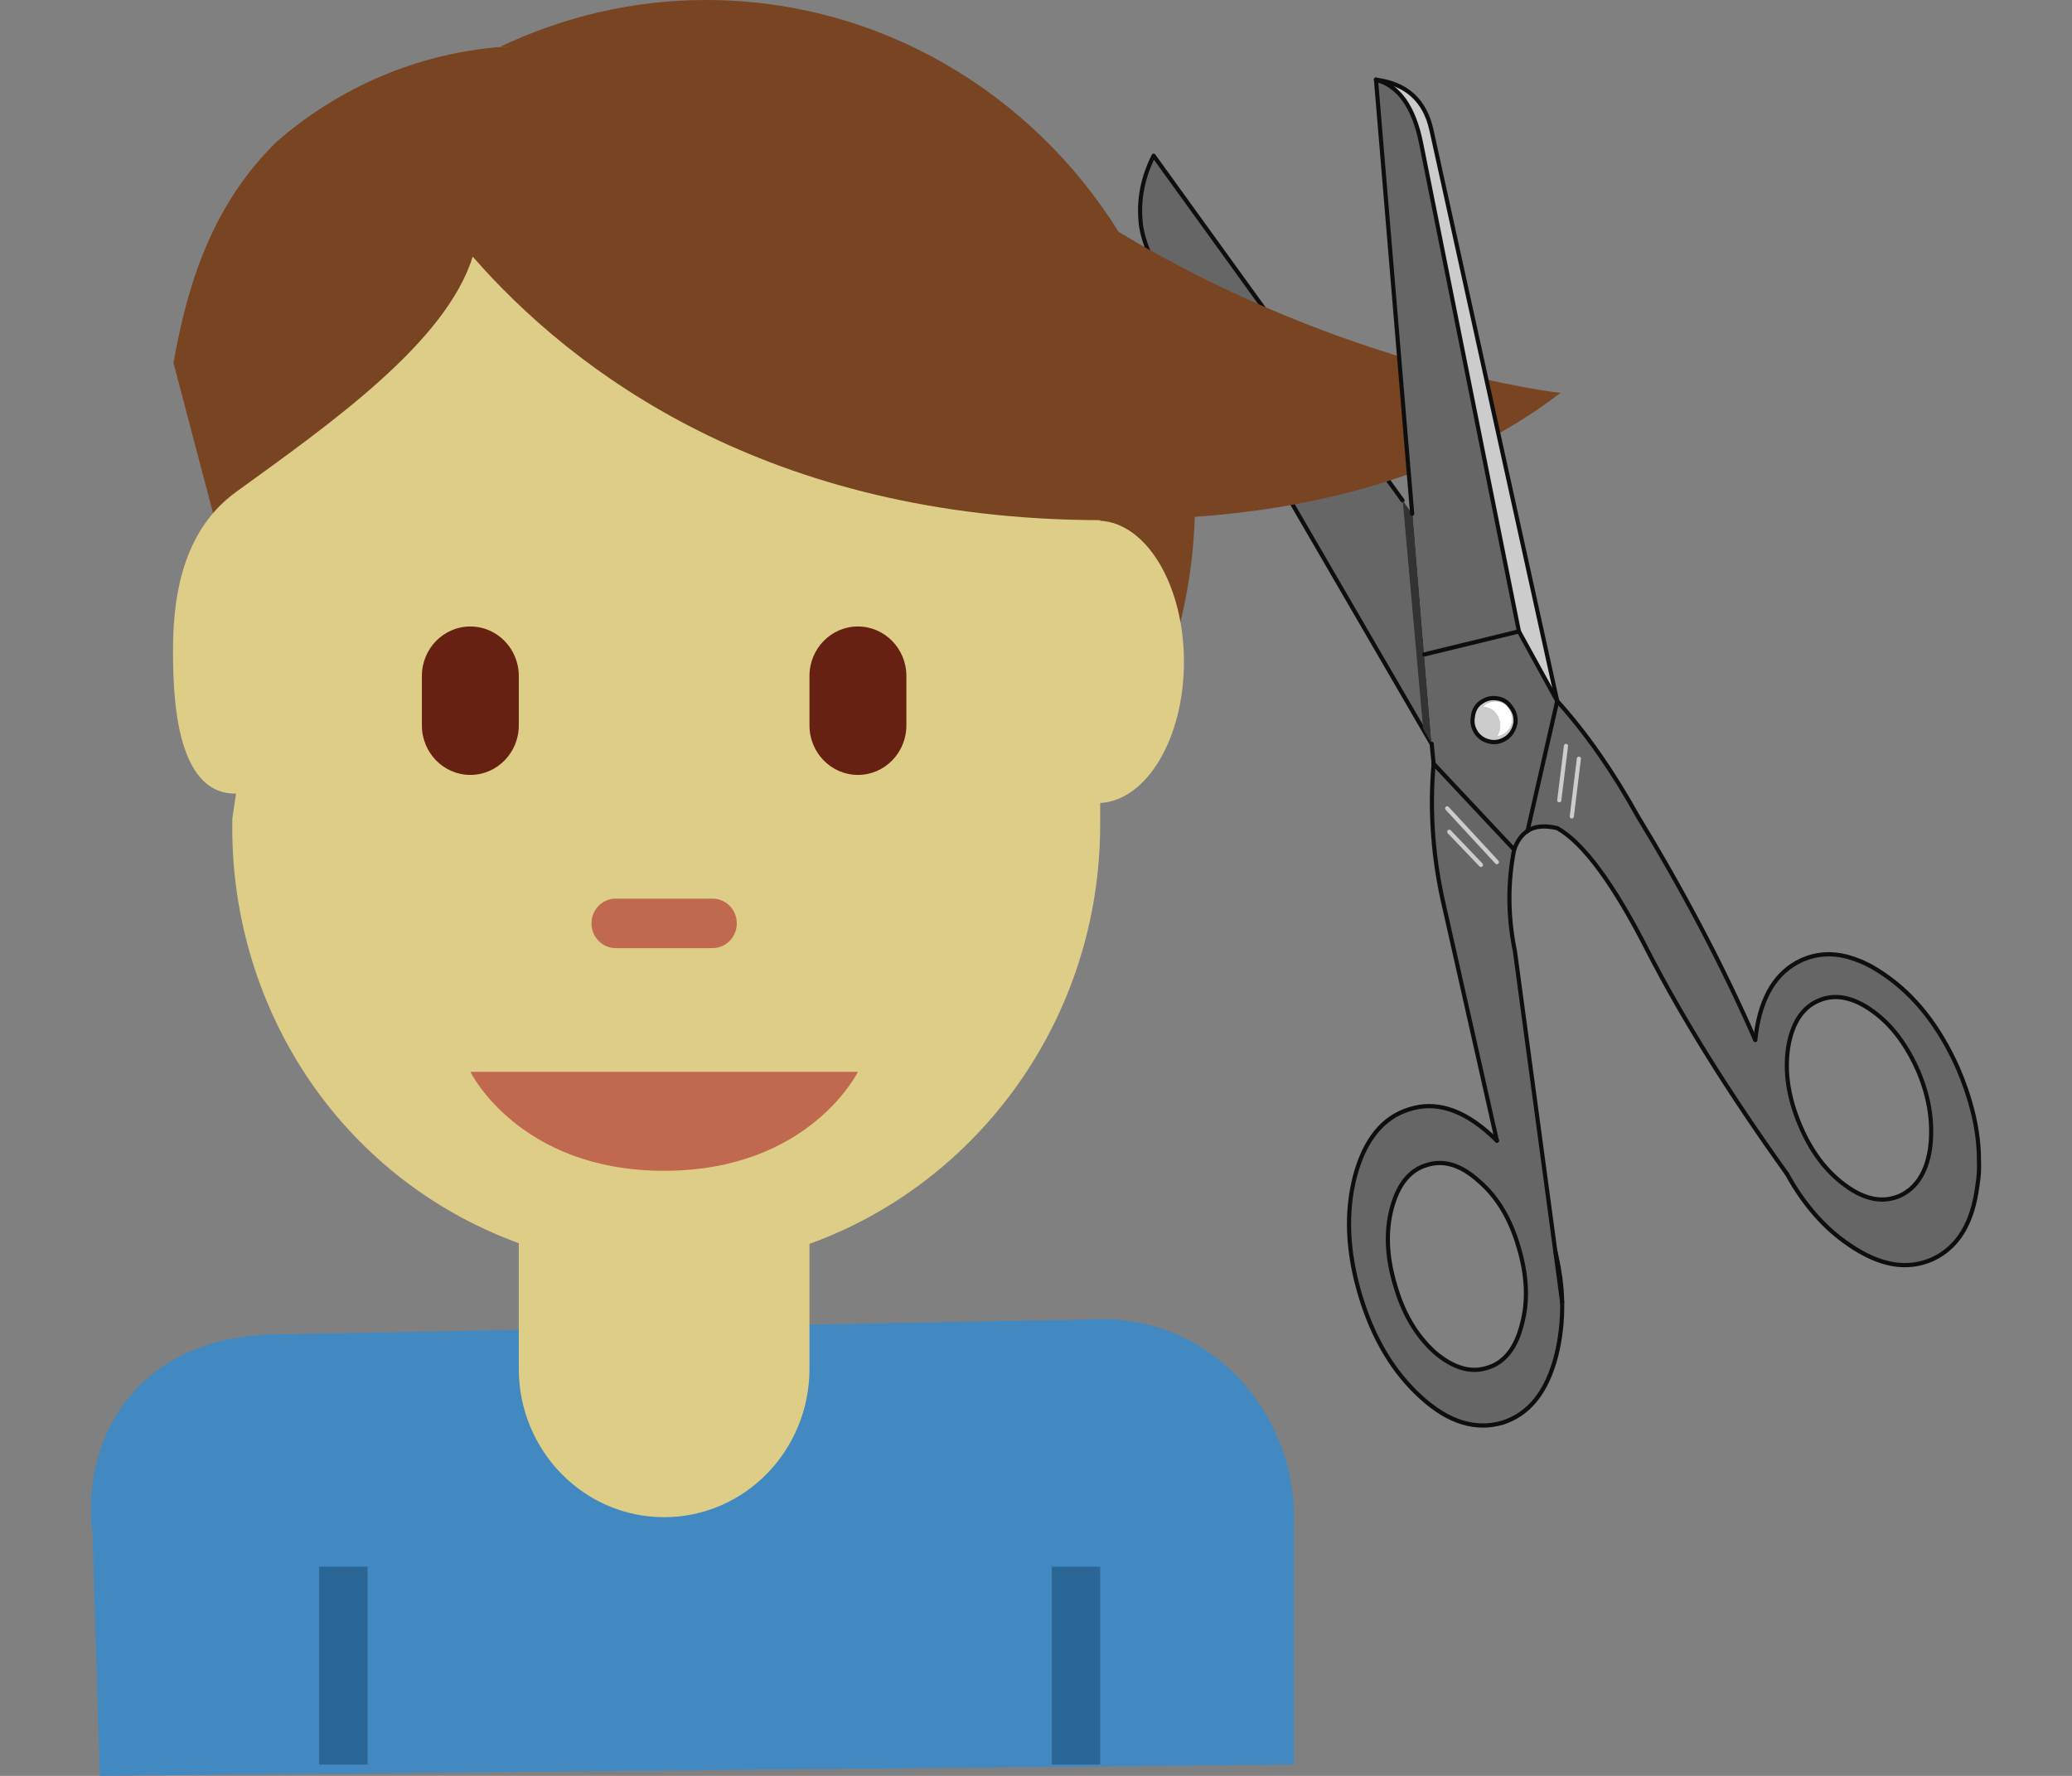 <?xml version="1.0" encoding="UTF-8" standalone="no"?>
<!-- Generator: Adobe Illustrator 15.0.0, SVG Export Plug-In . SVG Version: 6.00 Build 0)  -->

<svg
   version="1.1"
   id="svg24"
   inkscape:version="1.3.2 (091e20e, 2023-11-25, custom)"
   sodipodi:docname="03790.svg"
   inkscape:export-xdpi="96"
   inkscape:export-ydpi="96"
   inkscape:export-filename="03790.png"
   x="0px"
   y="0px"
   width="350px"
   height="300px"
   viewBox="0 0 350 300"
   enable-background="new 0 0 350 300"
   xml:space="preserve"
   xmlns:inkscape="http://www.inkscape.org/namespaces/inkscape"
   xmlns:sodipodi="http://sodipodi.sourceforge.net/DTD/sodipodi-0.dtd"
   xmlns="http://www.w3.org/2000/svg"
   xmlns:svg="http://www.w3.org/2000/svg"><rect x="0" y="0" width="350" height="300" fill="#808080" stroke="none"/><defs
   id="defs1">
		
		
	</defs>
<sodipodi:namedview
   id="namedview26"
   fit-margin-bottom="0"
   fit-margin-right="0"
   inkscape:current-layer="g1116"
   inkscape:window-y="-9"
   inkscape:window-x="-9"
   inkscape:snap-global="false"
   inkscape:window-height="991"
   inkscape:window-width="1920"
   inkscape:pageshadow="2"
   inkscape:pageopacity="0"
   inkscape:guide-bbox="true"
   inkscape:pagecheckerboard="0"
   inkscape:window-maximized="1"
   inkscape:document-rotation="0"
   fit-margin-left="0"
   fit-margin-top="0"
   inkscape:cy="150.07129"
   inkscape:cx="174.99924"
   inkscape:zoom="1.9857229"
   showgrid="false"
   guidetolerance="10"
   gridtolerance="10"
   objecttolerance="10"
   borderopacity="1"
   bordercolor="#666666"
   pagecolor="#ffffff"
   showguides="true"
   inkscape:deskcolor="#d1d1d1"
   inkscape:showpageshadow="2">
	</sodipodi:namedview>
<g
   id="g1116"
   transform="translate(3.834,-0.34)">
	<g
   id="g2"
   transform="matrix(0.979,0,0,1,15.26,0)">
			<g
   id="g1071"
   transform="matrix(8.309,0.914,-0.914,8.309,34.578,-22.271)">
				<path
   id="path873"
   fill="#666666"
   d="m 24.67,14.817 0.212,0.292 v 0 L 18.505,6.632 C 18.069,6.064 17.815,5.609 17.753,5.253 17.664,4.814 17.708,4.368 17.878,3.921 l 5.87,6.363 z" />
				<path
   id="path909"
   fill="none"
   stroke="#0d0e0d"
   stroke-width="0.085"
   stroke-linecap="round"
   stroke-linejoin="round"
   d="M 24.882,15.109 18.505,6.632 C 18.069,6.064 17.815,5.609 17.753,5.253 17.664,4.814 17.708,4.368 17.878,3.921 l 5.87,6.363" />
			</g>
			<path
   id="path6"
   sodipodi:nodetypes="ccsccccccscc"
   fill="#784421"
   d="m 249.736,66.721 c 0,0 -36.949,-4.012 -76.221,-27.209 C 158.51,15.989 132.244,0.34 102.268,0.34 89.603,0.34 77.641,3.216 66.849,8.214 67.894,8.148 70.453,8.089 71.774,8.055 55.156,8.18 39.967,14.274 28.213,24.297 17.315,34.762 12.915,47.825 10.427,61.653 l 17.786,66.024 c 6.404,5.475 13.717,9.923 21.843,12.74 15.498,17.73 26.816,28.973 52.212,28.973 45.743,0 82.901,-36.355 84.38,-81.746 17.337,-1.161 42.833,-5.65 63.088,-20.923 z" />
			<path
   id="path8"
   sodipodi:nodetypes="sccccss"
   fill="#4289c1"
   d="m 170.322,223.2 -141.474,2.541 c -25.755,0.052 -34.434,18.824 -32.395,33.666 l 1.271,40.933 206.036,-1.906 V 256.637 C 203.759,238.171 188.784,222.868 170.322,223.2 Z" />
			<path
   id="path10"
   fill="#2a6797"
   d="m 161.962,264.997 h 8.36 v 33.437 h -8.36 z" />
			<path
   id="path12"
   sodipodi:nodetypes="scccsscccssscscs"
   fill="#decd87"
   d="m 184.775,112.146 c 0,-12.94 -6.428,-23.415 -14.453,-23.841 V 88.213 C 112.751,88.054 79.238,62.968 62.06,43.691 57.446,58.178 37.656,71.803 21.225,83.448 12.755,89.453 10.35,99.577 10.35,109.961 c 0,7.102 0.199,24.612 10.875,24.447 l -0.635,4.17 c -0.679,31.067 17.938,60.487 49.419,71.783 v 21.199 c 0,13.852 11.226,25.078 25.078,25.078 13.852,0 25.078,-11.227 25.078,-25.078 v -21.09 c 29.2,-10.34 50.157,-38.119 50.157,-70.862 v -3.619 c 8.025,-0.428 14.453,-10.902 14.453,-23.843 z" />
			<path
   id="path14"
   fill="#c1694f"
   d="m 61.65,181.403 h 66.875 c 0,0 -8.36,16.719 -33.437,16.719 -25.077,0 -33.438,-16.719 -33.438,-16.719 z m 41.797,-20.898 h -16.72 c -2.307,0 -4.178,-1.872 -4.178,-4.179 0,-2.307 1.871,-4.18 4.178,-4.18 h 16.719 c 2.307,0 4.18,1.873 4.18,4.18 10e-4,2.307 -1.872,4.179 -4.179,4.179 z" />
			<path
   id="path16"
   fill="#662113"
   d="m 61.65,131.247 c -4.614,0 -8.36,-3.744 -8.36,-8.359 v -8.359 c 0,-4.615 3.746,-8.359 8.36,-8.359 4.614,0 8.36,3.744 8.36,8.359 v 8.359 c -0.001,4.615 -3.746,8.359 -8.36,8.359 z m 66.875,0 c -4.614,0 -8.36,-3.744 -8.36,-8.359 v -8.359 c 0,-4.615 3.746,-8.359 8.36,-8.359 4.614,0 8.36,3.744 8.36,8.359 v 8.359 c -0.001,4.615 -3.746,8.359 -8.36,8.359 z" />
			<path
   id="path857"
   fill="#666666"
   d="m 215.21,219.209 c -2.254,-7.339 -2.535,-14.042 -0.935,-20.145 1.666,-6.132 4.786,-9.934 9.319,-11.31 4.57,-1.471 9.213,-0.026 14.031,4.212 0.365,0.311 0.757,0.687 1.149,1.064 l -9.035,-39.272 c -1.953,-8.088 -2.621,-16.254 -1.882,-24.396 l 13.894,14.503 c -1.122,5.591 -1.099,11.318 0.131,17.152 l 6.971,50.689 1.182,8.647 c 0.062,3.074 -0.29,6.091 -1.015,8.956 -1.638,6.197 -4.653,9.878 -9.224,11.348 -4.626,1.339 -9.307,-0.012 -14.031,-4.212 -4.819,-4.241 -8.328,-9.963 -10.555,-17.236 z m 5.406,-14.692 c -1.048,3.932 -0.841,8.263 0.62,12.993 1.395,4.758 3.657,8.451 6.775,11.239 3.127,2.628 6.17,3.587 9.108,2.654 2.966,-0.87 4.944,-3.335 5.964,-7.332 1.114,-3.96 0.881,-8.357 -0.552,-13.021 -1.395,-4.758 -3.685,-8.517 -6.814,-11.146 -3.118,-2.787 -6.133,-3.681 -9.07,-2.747 -2.966,0.868 -4.946,3.334 -6.031,7.36 z m 18.153,-58.539 -8.574,-9.081 z m -2.747,0.467 -5.469,-5.591 z" />
			<path
   id="path859"
   fill="#666666"
   d="m 283.348,176.012 c 0.086,-0.346 0.106,-0.665 0.125,-0.983 0.881,-6.342 3.476,-10.464 7.758,-12.432 2.535,-1.151 5.169,-1.337 7.941,-0.65 0.787,0.21 1.601,0.485 2.443,0.826 1.31,0.531 2.637,1.286 4.049,2.239 5.309,3.566 9.457,8.785 12.633,15.734 2.18,4.968 3.444,9.781 3.631,14.431 0.006,0.384 0.015,0.768 0.023,1.153 0.069,1.444 -0.021,2.877 -0.271,4.3 -0.814,6.314 -3.344,10.408 -7.692,12.405 -4.376,1.931 -9.124,1.151 -14.434,-2.414 -4.299,-2.831 -7.88,-6.895 -10.727,-11.969 -10.1,-13.784 -18.042,-26.311 -23.981,-37.593 -5.875,-11.31 -11.066,-18.259 -15.638,-20.819 -2.144,-0.487 -3.878,-0.373 -5.148,0.475 l 5.128,-21.938 c 5,5.402 9.611,11.898 13.9,19.461 7.752,12.453 14.568,25.069 20.26,37.774 z m 30.147,18.473 c 0.579,-4.122 -0.012,-8.445 -1.932,-12.98 -2.015,-4.573 -4.643,-8.034 -7.951,-10.354 -3.429,-2.424 -6.529,-2.971 -9.355,-1.774 -2.826,1.197 -4.563,3.87 -5.235,7.954 -0.609,4.055 0.02,8.285 1.968,12.886 1.921,4.535 4.549,7.996 7.978,10.419 3.337,2.386 6.436,2.933 9.328,1.708 2.799,-1.262 4.563,-3.869 5.199,-7.859 z m -61.796,-56.23 1.223,-9.742 z m -2.162,-2.728 1.155,-9.17 z" />
			<path
   id="path861"
   fill="#cccccc"
   d="m 249.187,118.777 -6.614,-11.772 -16.891,-82.533 c -1.249,-6.06 -3.866,-9.68 -7.77,-10.662 5.235,0.65 8.449,3.477 9.571,8.505 z" />
			<path
   id="path863"
   fill="#333333"
   d="m 222.508,84.883 v 0 l 1.65,2.248 0.093,0.038 1.987,23.731 1.285,15.114 v 0 l -1.497,-2.621 z" />
			<path
   id="path865"
   fill="#666666"
   d="m 224.251,87.169 -0.093,-0.038 -6.246,-73.321 c 3.904,0.982 6.522,4.602 7.77,10.662 l 16.891,82.533 -16.335,3.894 z" />
			<path
   id="path867"
   fill="#666666"
   d="m 226.239,110.899 16.335,-3.894 6.614,11.772 -5.128,21.938 c -1.033,0.67 -1.769,1.679 -2.309,3.148 l -13.894,-14.503 -0.333,-3.347 v 0 0 z m 8.38,10.637 c -0.193,1.012 0.104,1.894 0.691,2.73 0.653,0.809 1.457,1.244 2.535,1.408 0.983,0.126 1.865,-0.17 2.702,-0.757 0.808,-0.653 1.244,-1.457 1.436,-2.468 0.098,-1.05 -0.198,-1.932 -0.85,-2.741 -0.587,-0.836 -1.392,-1.271 -2.375,-1.397 -1.077,-0.164 -1.959,0.132 -2.796,0.719 -0.837,0.586 -1.245,1.457 -1.343,2.506 z" />
			<path
   id="path869"
   fill="#cccccc"
   d="m 235.31,124.266 c -0.587,-0.836 -0.882,-1.718 -0.691,-2.73 0.098,-1.049 0.505,-1.919 1.342,-2.506 0.835,-0.587 1.719,-0.883 2.796,-0.719 0.983,0.125 1.788,0.561 2.375,1.397 0.653,0.809 0.948,1.691 0.85,2.741 -0.193,1.011 -0.627,1.816 -1.436,2.468 -0.837,0.587 -1.719,0.883 -2.702,0.757 -1.077,-0.164 -1.881,-0.599 -2.534,-1.408 z m 1.295,-4.812 c -0.038,0.094 -0.142,0.215 -0.207,0.243 l 0.093,0.038 c 0.89,0.088 1.6,0.485 2.226,1.228 0.437,0.667 0.706,1.484 0.617,2.374 -0.095,0.506 -0.285,0.974 -0.502,1.376 0.516,-0.063 0.976,-0.258 1.446,-0.613 0.639,-0.503 0.998,-1.12 1.114,-1.944 0.051,-0.797 -0.125,-1.575 -0.6,-2.149 -0.437,-0.667 -1.148,-1.064 -1.972,-1.18 -0.796,-0.051 -1.547,0.19 -2.215,0.627 z" />
			<path
   id="path871"
   fill="#ffffff"
   d="m 236.399,119.697 c 0.066,-0.028 0.169,-0.149 0.207,-0.243 0.668,-0.438 1.419,-0.678 2.215,-0.627 0.825,0.116 1.535,0.512 1.972,1.18 0.476,0.574 0.65,1.352 0.6,2.149 -0.116,0.824 -0.475,1.442 -1.114,1.945 -0.47,0.354 -0.93,0.548 -1.446,0.612 0.217,-0.402 0.407,-0.87 0.502,-1.375 0.089,-0.89 -0.179,-1.707 -0.617,-2.375 -0.626,-0.743 -1.336,-1.14 -2.226,-1.227 z" />
			
				<line
   id="line875"
   fill="none"
   stroke="#0d0e0d"
   stroke-width="0.714"
   stroke-linecap="round"
   stroke-linejoin="round"
   x1="227.857"
   y1="129.361"
   x2="241.75"
   y2="143.864" />
			<path
   id="path877"
   fill="none"
   stroke="#0d0e0d"
   stroke-width="0.714"
   stroke-linecap="round"
   stroke-linejoin="round"
   d="m 220.616,204.517 c 1.086,-4.026 3.066,-6.492 6.03,-7.36 2.937,-0.934 5.952,-0.041 9.07,2.747 3.129,2.628 5.419,6.388 6.814,11.146 1.432,4.664 1.666,9.061 0.552,13.021 -1.019,3.998 -2.998,6.463 -5.964,7.332 -2.937,0.933 -5.98,-0.027 -9.108,-2.654 -3.118,-2.789 -5.38,-6.481 -6.775,-11.239 -1.461,-4.73 -1.667,-9.061 -0.619,-12.993" />
			<path
   id="path879"
   fill="none"
   stroke="#0d0e0d"
   stroke-width="0.714"
   stroke-linecap="round"
   stroke-linejoin="round"
   d="m 250.035,220.352 -1.182,-8.647 -6.971,-50.689 c -1.23,-5.835 -1.253,-11.561 -0.133,-17.152" />
			<path
   id="path881"
   fill="none"
   stroke="#0d0e0d"
   stroke-width="0.714"
   stroke-linecap="round"
   stroke-linejoin="round"
   d="m 283.348,176.012 c 0.086,-0.346 0.106,-0.665 0.125,-0.983 0.881,-6.342 3.476,-10.464 7.758,-12.432 2.535,-1.151 5.169,-1.337 7.941,-0.65 0.787,0.21 1.601,0.485 2.443,0.826 1.31,0.531 2.637,1.286 4.049,2.239 5.309,3.566 9.457,8.785 12.633,15.734 2.18,4.968 3.444,9.781 3.631,14.431 0.006,0.384 0.015,0.768 0.023,1.153 0.069,1.444 -0.021,2.877 -0.271,4.3 -0.814,6.314 -3.344,10.408 -7.692,12.405 -4.376,1.931 -9.124,1.151 -14.434,-2.414 -4.299,-2.831 -7.88,-6.895 -10.727,-11.969" />
			<path
   id="path883"
   fill="none"
   stroke="#0d0e0d"
   stroke-width="0.714"
   stroke-linecap="round"
   stroke-linejoin="round"
   d="m 313.495,194.485 c -0.636,3.99 -2.401,6.597 -5.199,7.86 -2.892,1.225 -5.991,0.678 -9.328,-1.708 -3.429,-2.423 -6.057,-5.884 -7.978,-10.419 -1.948,-4.601 -2.577,-8.831 -1.969,-12.886 0.674,-4.084 2.411,-6.757 5.237,-7.954 2.826,-1.196 5.926,-0.65 9.355,1.774 3.308,2.32 5.937,5.78 7.951,10.354 1.921,4.534 2.51,8.857 1.931,12.979" />
			
				<line
   id="line885"
   fill="none"
   stroke="#0d0e0d"
   stroke-width="0.714"
   stroke-linecap="round"
   stroke-linejoin="round"
   x1="226.239"
   y1="110.899"
   x2="242.574"
   y2="107.005" />
			<path
   id="path887"
   fill="none"
   stroke="#0d0e0d"
   stroke-width="0.714"
   stroke-linecap="round"
   stroke-linejoin="round"
   d="m 244.059,140.716 c -1.033,0.67 -1.769,1.679 -2.309,3.148" />
			<path
   id="path889"
   fill="none"
   stroke="#0d0e0d"
   stroke-width="0.714"
   stroke-linecap="round"
   stroke-linejoin="round"
   d="m 288.826,198.652 c -10.1,-13.784 -18.042,-26.311 -23.981,-37.593 -5.875,-11.31 -11.066,-18.259 -15.638,-20.819 -2.144,-0.487 -3.878,-0.372 -5.148,0.475" />
			
				<line
   id="line891"
   fill="none"
   stroke="#0d0e0d"
   stroke-width="0.714"
   stroke-linecap="round"
   stroke-linejoin="round"
   x1="227.523"
   y1="126.014"
   x2="227.523"
   y2="126.014" />
			
				<line
   id="line893"
   fill="none"
   stroke="#0d0e0d"
   stroke-width="0.714"
   stroke-linecap="round"
   stroke-linejoin="round"
   x1="227.523"
   y1="126.014"
   x2="227.857"
   y2="129.361" />
			<path
   id="path895"
   fill="none"
   stroke="#0d0e0d"
   stroke-width="0.714"
   stroke-linecap="round"
   stroke-linejoin="round"
   d="m 235.961,119.03 c 0.835,-0.587 1.719,-0.883 2.796,-0.719 0.983,0.125 1.788,0.561 2.375,1.397 0.653,0.809 0.948,1.691 0.85,2.741 -0.193,1.011 -0.627,1.816 -1.436,2.468 -0.837,0.587 -1.719,0.883 -2.702,0.757 -1.078,-0.164 -1.882,-0.599 -2.535,-1.408 -0.587,-0.836 -0.882,-1.718 -0.691,-2.73 0.099,-1.049 0.507,-1.92 1.343,-2.506" />
			<path
   id="path897"
   fill="none"
   stroke="#0d0e0d"
   stroke-width="0.714"
   stroke-linecap="round"
   stroke-linejoin="round"
   d="m 227.857,129.361 c -0.739,8.141 -0.071,16.308 1.882,24.396 l 9.035,39.272" />
			<path
   id="path899"
   fill="none"
   stroke="#0d0e0d"
   stroke-width="0.714"
   stroke-linecap="round"
   stroke-linejoin="round"
   d="m 248.852,211.705 c 0.709,2.955 1.138,5.797 1.182,8.647 0.062,3.074 -0.29,6.091 -1.015,8.956 -1.638,6.197 -4.653,9.878 -9.224,11.348 -4.626,1.339 -9.307,-0.012 -14.031,-4.212 -4.819,-4.24 -8.328,-9.962 -10.555,-17.235 -2.256,-7.339 -2.536,-14.042 -0.935,-20.145 1.666,-6.132 4.785,-9.934 9.319,-11.31 4.57,-1.471 9.213,-0.026 14.031,4.212 0.363,0.311 0.755,0.687 1.148,1.064" />
			<path
   id="path901"
   fill="none"
   stroke="#0d0e0d"
   stroke-width="0.714"
   stroke-linecap="round"
   stroke-linejoin="round"
   d="m 249.187,118.777 c 5,5.402 9.611,11.898 13.9,19.461 7.754,12.452 14.571,25.069 20.261,37.774" />
			
				<line
   id="line903"
   fill="none"
   stroke="#0d0e0d"
   stroke-width="0.714"
   stroke-linecap="round"
   stroke-linejoin="round"
   x1="249.187"
   y1="118.777"
   x2="244.059"
   y2="140.716" />
			<path
   id="path905"
   fill="none"
   stroke="#0d0e0d"
   stroke-width="0.714"
   stroke-linecap="round"
   stroke-linejoin="round"
   d="M 242.574,107.005 225.683,24.472 c -1.249,-6.06 -3.866,-9.68 -7.77,-10.662" />
			
				<line
   id="line907"
   fill="none"
   stroke="#0d0e0d"
   stroke-width="0.714"
   stroke-linecap="round"
   stroke-linejoin="round"
   x1="217.912"
   y1="13.81"
   x2="224.158"
   y2="87.131" />
			
				<line
   id="line911"
   fill="none"
   stroke="#0d0e0d"
   stroke-width="0.714"
   stroke-linecap="round"
   stroke-linejoin="round"
   x1="249.187"
   y1="118.777"
   x2="242.574"
   y2="107.005" />
			<path
   id="path913"
   fill="none"
   stroke="#0d0e0d"
   stroke-width="0.714"
   stroke-linecap="round"
   stroke-linejoin="round"
   d="M 249.187,118.777 227.482,22.314 c -1.122,-5.028 -4.335,-7.854 -9.571,-8.505" />
			
				<line
   id="line915"
   fill="none"
   stroke="#cccccc"
   stroke-width="0.714"
   stroke-linecap="round"
   stroke-linejoin="round"
   x1="230.553"
   y1="140.854"
   x2="236.022"
   y2="146.445" />
			
				<line
   id="line917"
   fill="none"
   stroke="#cccccc"
   stroke-width="0.714"
   stroke-linecap="round"
   stroke-linejoin="round"
   x1="250.692"
   y1="126.357"
   x2="249.537"
   y2="135.527" />
			
				<line
   id="line919"
   fill="none"
   stroke="#cccccc"
   stroke-width="0.714"
   stroke-linecap="round"
   stroke-linejoin="round"
   x1="252.922"
   y1="128.513"
   x2="251.699"
   y2="138.255" />
			
				<line
   id="line921"
   fill="none"
   stroke="#cccccc"
   stroke-width="0.714"
   stroke-linecap="round"
   stroke-linejoin="round"
   x1="230.195"
   y1="136.897"
   x2="238.769"
   y2="145.978" />
			<path
   id="path1073"
   fill="#2a6797"
   d="m 35.556,264.997 h 8.36 v 33.437 h -8.36 z" />
		</g>
</g>
</svg>
